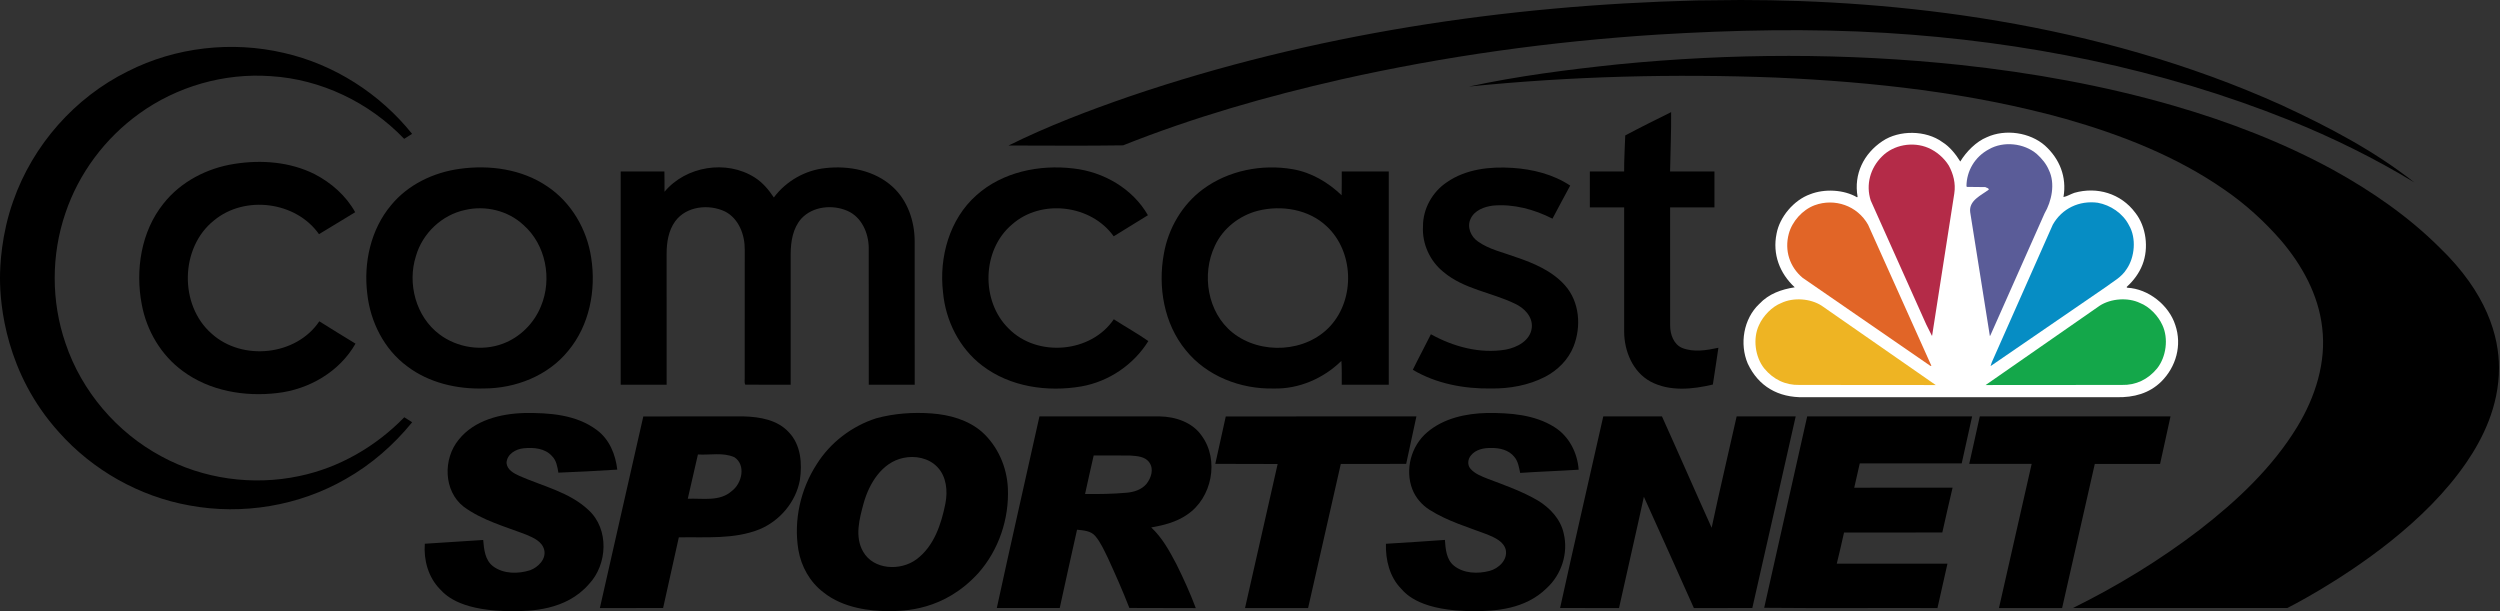 <?xml version="1.0" encoding="UTF-8" standalone="no"?>
<!-- Created with Inkscape (http://www.inkscape.org/) -->

<svg
   width="264.583mm"
   height="64.707mm"
   viewBox="0 0 264.583 64.707"
   version="1.1"
   id="svg1"
   xmlns="http://www.w3.org/2000/svg"
   xmlns:svg="http://www.w3.org/2000/svg">
  <rect x="0" y="0" width="264.583" height="64.707" fill="#333333" stroke="none"/>
  <defs
     id="defs1" />
  <g
     id="layer1"
     transform="translate(-4.861,-132.092)">
    <g
       id="g6"
       transform="matrix(0.092,0,0,0.092,4.905,132.138)"
       style="fill:#000000;fill-opacity:1">
      <path
         style="fill:#000000;fill-opacity:1;fill-rule:nonzero;stroke:none;stroke-width:0.702"
         id="path16"
         d="m 146.742,81.454 c 54.844,-27.811 119.554,-35.049 179.356,-21.084 57.858,13.168 110.418,46.882 147.485,93.105 -3.063,1.917 -6.098,3.812 -9.133,5.755 C 424.42,117.331 368.724,90.566 310.745,87.089 257.305,83.302 202.826,98.943 159.443,130.372 c -39.058,28.153 -69.298,68.522 -84.648,114.235 -16.469,48.093 -16.494,101.676 0.071,149.751 18.534,55.23 58.952,102.573 110.226,130.089 47.923,26.137 105.246,34.029 158.588,22.709 46.028,-9.539 88.267,-34.048 120.915,-67.647 3.011,1.922 6.024,3.842 9.06,5.731 -21.229,26.091 -46.975,48.612 -76.295,65.201 C 343.513,581.455 278.534,592.291 217.474,580.947 159.807,570.67 106.079,540.338 67.219,496.565 6.175,428.981 -0.479,350.495 -0.479,319.479 c 0,-14.493 1.566,-50.449 15.204,-88.668 C 37.218,166.469 85.555,111.597 146.742,81.454 v 0" />
      <path
         style="fill:#000000;fill-opacity:1;fill-rule:nonzero;stroke:none;stroke-width:0.702"
         id="path20"
         d="m 1869.14,155.295 c 17.423,-9.279 35.099,-18.046 52.788,-26.815 0.239,22.756 -0.849,45.518 -1.214,68.277 17.002,0 34.025,-0.025 51.054,0 -0.028,13.773 -0.028,27.519 0,41.293 -17.009,0.025 -34.004,0 -51.005,0 0.021,45.345 -0.077,90.721 0.042,136.067 0.028,9.962 3.91,21.377 13.73,25.624 13.331,5.273 28.17,2.773 41.774,-0.17 -1.972,14.117 -4.275,28.183 -6.367,42.288 -23.411,5.567 -49.959,8.309 -71.945,-3.542 -20.203,-11.1 -29.918,-34.783 -30.093,-56.98 0,-47.781 0,-95.534 0,-143.287 -13.169,0 -26.331,0 -39.472,0 0,-13.774 0,-27.52 0,-41.293 13.141,0 26.282,0 39.444,0 -0.112,-13.823 0.899,-27.643 1.264,-41.463 v 0" />
      <path
         style="fill:#000000;fill-opacity:1;fill-rule:nonzero;stroke:none;stroke-width:0.702"
         id="path26"
         d="m 187.546,233.749 c 19.844,-25.258 50.183,-40.876 81.662,-45.736 30.923,-4.884 63.882,-2.38 92.177,11.78 19.189,9.913 36.193,24.824 46.734,43.821 -13.917,8.328 -27.69,16.976 -41.63,25.258 -26.549,-37.695 -85.304,-45.176 -120.723,-15.86 -39.176,31.139 -40.341,97.593 -2.693,130.388 35.124,31.721 97.161,25.408 123.78,-14.284 13.87,8.553 27.616,17.344 41.633,25.699 -18.339,32.329 -53.607,52.73 -90.069,56.838 -37.475,4.448 -77.798,-2.399 -108.575,-25.263 -24.967,-18.166 -41.63,-46.437 -47.241,-76.655 -7.552,-39.738 -0.804,-83.85 24.945,-115.987 v 0" />
      <path
         style="fill:#000000;fill-opacity:1;fill-rule:nonzero;stroke:none;stroke-width:0.702"
         id="path28"
         d="m 763.943,220.101 c 24.555,-29.513 71.243,-37.092 103.667,-16.494 9.133,5.758 16.201,14.157 22.105,23.074 14.06,-18.824 35.997,-31.432 59.387,-33.81 27.11,-3.084 56.761,2.72 77.364,21.594 17.219,15.761 25.159,39.395 25.257,62.349 0.098,55.091 0.028,110.176 0.049,165.268 -17.634,0 -35.246,0 -52.851,0 -0.028,-52.615 0.07,-105.222 -0.049,-157.837 -0.246,-16.856 -8.213,-35.021 -24.365,-42.118 -17.219,-7.576 -39.935,-5.437 -53.139,8.822 -9.793,11.05 -12.2,26.326 -12.292,40.585 0,50.183 0,100.366 0,150.548 -17.416,-0.118 -34.86,0.197 -52.276,-0.118 -1.334,-2.943 -0.316,-6.589 -0.611,-9.767 0.098,-48.529 0,-97.064 0.049,-145.616 0.175,-16.957 -6.823,-35.633 -22.66,-43.771 -18.553,-8.843 -44.421,-6.241 -57.225,11.1 -7.946,10.782 -9.961,24.534 -9.989,37.6 0.056,50.183 -0.014,100.362 0.028,150.551 -17.605,0.049 -35.246,0 -52.851,0.022 0,-81.782 0,-163.543 0,-245.326 16.756,0 33.519,0 50.275,0 0.175,7.772 0.147,15.57 0.126,23.343 v 0" />
      <path
         style="fill:#000000;fill-opacity:1;fill-rule:nonzero;stroke:none;stroke-width:0.702"
         id="path30"
         d="m 1122.727,224.132 c 29.918,-26.842 72.401,-35.509 111.536,-30.848 34.656,3.815 68.274,23.173 85.788,53.803 -13.12,8.113 -26.303,16.079 -39.374,24.264 -25.938,-36.412 -83.436,-43.404 -116.906,-13.672 -34.804,29.22 -36.194,88.41 -3.791,119.917 32.719,33.206 94.612,28.029 120.823,-10.831 13.113,8.523 26.886,16.124 39.731,25.09 -16.953,27.278 -45.495,46.588 -77.118,52.173 -38.98,6.677 -81.948,0.584 -113.944,-23.925 -26.352,-19.968 -42.238,-51.808 -45.151,-84.505 -4.668,-40.223 7.427,-84.041 38.405,-111.465 v 0" />
      <path
         style="fill:#000000;fill-opacity:1;fill-rule:nonzero;stroke:none;stroke-width:0.702"
         id="path32"
         d="m 1664.066,209.045 c 21.838,-15.103 49.475,-18.116 75.35,-16.416 23.263,1.505 46.807,7.359 66.406,20.357 -6.978,12.602 -13.555,25.405 -20.385,38.059 -21.003,-10.711 -44.786,-17.148 -68.498,-15.035 -10.024,1.286 -21.298,5.416 -25.741,15.301 -4.465,9.326 0.414,20.645 8.648,26.088 12.874,9.131 28.662,12.339 43.234,17.78 20.715,6.971 42.02,15.935 56.818,32.667 16.763,18.876 18.841,47.323 9.785,70.197 -6.072,15.262 -18.314,27.429 -32.768,34.928 -19.023,9.836 -40.679,13.628 -61.942,13.436 -31.16,0.439 -63.177,-5.462 -90.203,-21.517 6.676,-13.773 14.039,-27.182 20.806,-40.887 25.896,14.357 56.53,22.666 86.09,17.662 13.141,-2.427 28.318,-10.395 29.953,-25.12 1.355,-12.844 -8.873,-23.018 -19.733,-27.879 -26.886,-12.899 -58.362,-16.543 -81.78,-36.239 -15.619,-12.487 -24.822,-32.548 -23.635,-52.566 -0.098,-20.206 10.838,-39.713 27.595,-50.816 v 0" />
      <path
         style="fill:#000000;fill-opacity:1;fill-rule:nonzero;stroke:none;stroke-width:0.702"
         id="path38"
         d="m 621.822,351.751 c -7.87,19.579 -24.048,35.776 -43.892,43.138 -24.024,9.035 -52.467,4.643 -72.893,-10.79 -27.009,-20.209 -37.166,-58.269 -27.062,-89.967 7.483,-26.252 29.973,-47.58 56.794,-53.144 23.315,-5.391 49.16,0.804 66.791,17.22 25.896,22.617 33.377,62.21 20.261,93.543 z m 57.787,-55.722 C 674.797,263.36 656.726,232.317 629.034,213.882 599.867,194.038 562.796,188.938 528.381,193.722 c -30.119,4.083 -59.607,18.117 -79.043,41.924 -23.39,27.884 -31.72,66.166 -27.321,101.796 3.52,32.378 19.477,64.05 46.028,83.532 24.969,18.92 57.103,26.329 88.05,25.405 36.41,0 73.765,-14.547 97.037,-43.256 24.509,-29.34 32.279,-69.906 26.478,-107.095" />
      <path
         style="fill:#000000;fill-opacity:1;fill-rule:nonzero;stroke:none;stroke-width:0.702"
         id="path40"
         d="m 1530.285,374.071 c -27.938,31.114 -80.523,33.887 -112.835,8.09 -28.977,-23.225 -36.018,-67.041 -20.371,-99.881 9.231,-20.132 28.247,-34.854 49.524,-40.341 27.054,-6.756 58.32,-1.752 79.056,17.848 31.146,28.929 32.944,82.805 4.626,114.284 z m 12.72,-177.314 c 0,9.131 0.077,18.241 -0.14,27.349 -15.521,-14.84 -34.691,-26.209 -56.066,-29.924 -35.583,-6.17 -74.198,1.336 -103.471,23.004 -23.972,17.752 -39.928,45.201 -44.989,74.472 -6.942,38.085 0.175,80.129 25.145,110.568 24.071,30.045 63.304,45.077 101.238,44.2 28.984,0.755 57.323,-11.604 77.898,-31.767 0.583,9.131 0.386,18.271 0.386,27.424 18.027,0 36.074,0.027 54.094,-0.022 -0.028,-81.761 -0.028,-163.521 0,-245.279 -18.02,-0.049 -36.067,-0.025 -54.094,-0.025" />
    </g>
    <g
       id="g8"
       transform="matrix(0.092,0,0,0.092,4.905,132.138)"
       style="fill:#000000;fill-opacity:1">
      <path
         style="fill:#000000;fill-opacity:1;fill-rule:nonzero;stroke:none;stroke-width:0.702"
         id="path46"
         d="m 527.216,505.261 c 17.9,-22.397 47.994,-29.897 75.442,-30.632 28.586,-0.411 59.8,1.728 83.458,19.581 14.454,10.612 21.522,28.172 23.487,45.515 -22.563,1.484 -45.152,2.6 -67.744,3.499 -1.116,-6.707 -2.232,-13.993 -7.286,-18.992 -7.965,-9.109 -21.232,-10.206 -32.501,-9.06 -9.154,0.773 -19.527,6.77 -19.864,16.951 0.773,7.947 8.476,11.929 14.936,14.89 26.938,11.901 57.543,18.537 79.501,39.322 23.804,21.86 21.86,62.602 0.217,85.284 -26.364,30.337 -67.498,30.939 -87.738,30.935 -57.103,-0.009 -75.408,-16.441 -83.385,-25.204 -13.505,-13.724 -18.967,-33.467 -17.535,-52.366 22.397,-1.338 44.789,-2.788 67.161,-4.327 0.922,10.763 2.041,23.171 11.366,30.267 12.098,8.986 28.879,8.92 42.751,4.497 9.178,-3.455 18.63,-12.827 16.055,-23.445 -2.382,-9.619 -12.315,-13.916 -20.596,-17.393 -24.511,-9.465 -50.67,-16.439 -72.095,-32.252 -23.198,-18.147 -23.804,-55.162 -5.632,-77.072 v 0" />
      <path
         style="fill:#000000;fill-opacity:1;fill-rule:nonzero;stroke:none;stroke-width:0.702"
         id="path48"
         d="m 1641.259,496.807 c 18.967,-16.178 44.519,-21.69 68.884,-22.224 26.38,-0.22 54.48,1.749 77.413,16.15 16.833,10.47 26.64,29.568 27.981,49.089 -22.4,1.462 -44.863,2.166 -67.263,3.697 -1.383,-6.436 -2.352,-13.428 -6.844,-18.586 -6.269,-7.82 -16.833,-10.274 -26.429,-10.074 -8.431,-0.2 -17.879,1.623 -23.39,8.575 -3.573,4.099 -4.296,10.852 -0.632,15.155 5.223,6.115 13.071,8.888 20.336,11.827 19.494,7.335 39.317,14.336 57.386,24.898 13.899,8.473 26.113,21.471 29.637,37.794 5.538,22.641 -2.499,47.416 -19.627,63.032 -24.729,24.383 -59.12,26.414 -83.851,26.398 -60.519,-0.039 -77.647,-19.205 -83.457,-25.767 -13.358,-13.601 -18.069,-33.152 -17.563,-51.735 22.617,-1.407 45.235,-2.769 67.838,-4.442 0.737,10.417 1.636,22.559 10.403,29.674 11.365,9.063 27.349,9.501 40.904,6.005 10.466,-2.797 21.01,-12.509 18.729,-24.24 -2.499,-9.89 -12.825,-14.116 -21.305,-17.714 -22.491,-8.5 -45.958,-15.369 -66.406,-28.367 -8.845,-5.588 -15.984,-13.875 -19.796,-23.637 -8.726,-22.608 -1.39,-49.892 17.051,-65.508 v 0" />
      <path
         style="fill:#000000;fill-opacity:1;fill-rule:nonzero;stroke:none;stroke-width:0.702"
         id="path50"
         d="m 1409.609,478.566 c 73.11,-0.123 146.192,-0.022 219.31,-0.049 -3.763,18.241 -8.009,36.36 -11.779,54.608 -25.095,0.165 -50.156,-0.027 -75.223,0.088 -12.481,55.261 -25.166,110.473 -37.605,165.761 -24.19,0.019 -48.359,-0.027 -72.556,0.019 12.439,-55.261 24.969,-110.492 37.527,-165.726 -23.923,-0.244 -47.818,0.072 -71.727,-0.17 3.917,-18.194 8.045,-36.36 12.053,-54.532 v 0" />
      <path
         style="fill:#000000;fill-opacity:1;fill-rule:nonzero;stroke:none;stroke-width:0.702"
         id="path52"
         d="m 1843.862,478.517 c 22.491,0 45.003,0.027 67.523,0 19.262,42.606 37.892,85.498 57.148,128.101 9.062,-42.795 19.248,-85.374 28.76,-128.074 22.646,-0.046 45.277,0 67.923,-0.027 -16.616,73.474 -33.133,146.975 -49.896,220.43 -22.421,0.047 -44.835,0 -67.235,0.027 -19.213,-42.656 -38.11,-85.452 -57.513,-128.009 -9.238,42.722 -19.171,85.306 -28.591,128.009 -22.617,-0.027 -45.207,0.019 -67.796,-0.027 16.18,-73.551 33.133,-146.956 49.678,-220.43 v 0" />
      <path
         style="fill:#000000;fill-opacity:1;fill-rule:nonzero;stroke:none;stroke-width:0.702"
         id="path54"
         d="m 2028.972,698.706 c 16.559,-73.378 33.035,-146.784 49.475,-220.189 63.248,0 126.474,0 189.729,0 -3.966,18.048 -7.918,36.072 -11.997,54.096 -39.107,-0.124 -78.192,0 -117.25,-0.05 -2.211,9.324 -4.226,18.682 -6.367,28.005 37.731,-0.173 75.427,-0.049 113.144,-0.072 -3.98,17.193 -8.037,34.345 -11.807,51.565 -37.696,0.096 -75.392,0 -113.059,0.05 -2.724,11.947 -5.37,23.952 -8.361,35.852 42.434,-0.028 84.889,-0.047 127.331,0 -3.791,17.023 -7.757,34.002 -11.498,51.03 -66.456,-0.241 -132.904,0.343 -199.339,-0.288 v 0" />
      <path
         style="fill:#000000;fill-opacity:1;fill-rule:nonzero;stroke:none;stroke-width:0.702"
         id="path56"
         d="m 2276.993,478.517 c 73.138,0 146.277,0 219.408,0 -4.057,18.221 -8.045,36.434 -11.997,54.65 -25.046,0.027 -50.086,0 -75.111,0.027 -12.502,55.258 -25.138,110.492 -37.598,165.78 -24.211,0 -48.436,0 -72.654,0 12.636,-55.261 25.004,-110.596 37.633,-165.849 -23.951,0.088 -47.91,0.069 -71.826,0.019 3.938,-18.24 8.283,-36.387 12.144,-54.627 v 0" />
      <path
         style="fill:#000000;fill-opacity:1;fill-rule:nonzero;stroke:none;stroke-width:0.702"
         id="path58"
         d="m 841.328,564.358 c -13.92,12.513 -33.617,8.136 -50.619,8.89 3.84,-17.006 7.89,-33.933 11.681,-50.931 13.892,0.869 28.781,-2.677 41.901,3.131 13.702,8.939 8.718,30.286 -2.962,38.91 z m 65.775,-67.455 c -13.022,-14.423 -33.442,-17.879 -51.932,-18.386 -38.517,0.027 -77.069,-0.074 -115.615,0.077 -16.517,73.474 -33.498,146.879 -49.966,220.38 24.239,0 48.506,0 72.745,-0.027 6.023,-27.105 12.025,-54.219 18.076,-81.297 31.062,-0.611 63.514,2.569 93.004,-9.331 23.341,-9.786 41.676,-31.476 46.246,-56.542 2.815,-18.849 1.242,-40.396 -12.558,-54.874" />
      <path
         style="fill:#000000;fill-opacity:1;fill-rule:nonzero;stroke:none;stroke-width:0.702"
         id="path60"
         d="m 1087.116,578.521 c -4.759,23.897 -13.05,49.426 -33.498,64.535 -18.216,13.409 -49.166,12.147 -61.184,-8.939 -9.94,-17.22 -4.254,-37.868 0.604,-55.793 6.339,-22.589 20.912,-46.76 45.495,-52.025 13.724,-3.016 29.56,0.049 39.423,10.589 10.424,10.903 11.877,27.443 9.161,41.633 z m 71.826,-17.44 c -1.095,-24.363 -11.618,-48.411 -29.834,-64.762 -15.984,-13.889 -37.331,-19.721 -58.046,-21.23 -21.284,-1.527 -42.996,-0.041 -63.62,5.613 -27.931,8.961 -52.732,27.814 -68.351,52.738 -18.701,28.828 -26.745,64.604 -21.157,98.592 3.208,19.066 13.26,37.037 28.76,48.817 23.091,18.569 54.739,21.646 74.637,21.642 18.155,-0.003 64.12,-0.316 103.621,-43.718 23.495,-26.53 35.562,-62.429 33.989,-97.692" />
      <path
         style="fill:#000000;fill-opacity:1;fill-rule:nonzero;stroke:none;stroke-width:0.702"
         id="path62"
         d="m 1295.426,566.324 c -15.864,1.434 -31.778,1.604 -47.685,1.462 3.257,-14.793 6.486,-29.587 9.912,-44.331 14.039,0.096 28.079,-0.173 42.139,0.096 7.729,0.559 17.128,0.971 21.958,8.087 5.37,7.631 1.944,17.736 -3.299,24.412 -5.609,6.782 -14.552,9.57 -23.025,10.275 z m 28.416,39.933 c 14.355,-2.477 28.928,-6.219 41.072,-14.574 28.788,-19.063 37.626,-63.008 16.903,-91.037 -10.656,-15.424 -30.143,-21.836 -48.19,-22.129 -46.127,0 -92.253,0 -138.373,0 -16.328,73.474 -33.084,146.879 -49.047,220.43 24.12,0.027 48.267,0.027 72.387,0 6.556,-30.048 13.162,-60.095 19.915,-90.094 7.265,0.781 15.668,1.165 20.863,7.146 6.318,7.409 10.207,16.466 14.503,25.114 8.719,19.046 17.247,38.186 24.801,57.707 25.482,0.343 50.963,-0.047 76.438,0.222 -6.437,-17.196 -14.06,-33.933 -22.224,-50.38 -7.967,-15.177 -16.342,-30.602 -29.048,-42.406" />
    </g>
    <g
       id="g9"
       transform="matrix(0.092,0,0,0.092,4.905,132.138)"
       style="fill:#000000;fill-opacity:1">
      <path
         style="fill:#000000;fill-opacity:1;fill-rule:nonzero;stroke:none;stroke-width:0.702"
         id="path14"
         d="m 2001.826,-0.498 c 176.106,0.019 407.428,24.012 622.656,121.058 53.385,24.701 106.096,52.297 152.461,88.827 -45.782,-27.785 -93.945,-51.568 -143.644,-71.533 -147.611,-59.314 -305.54,-90.82 -464.059,-100.486 -87.466,-5.273 -175.198,-3.4 -262.642,1.919 -122.641,7.821 -244.742,24.701 -364.66,51.664 -85.086,19.384 -169.344,43.426 -250.428,75.761 -43.915,0.677 -87.88,0.213 -131.816,0.192 45.228,-22.417 92.52,-40.391 140.198,-56.838 C 1509.366,38.897 1730.522,5.575 1951.341,0.011" />
      <path
         style="fill:#000000;fill-opacity:1;fill-rule:nonzero;stroke:none;stroke-width:0.702"
         id="path18"
         d="m 1860.352,73.559 c 130.939,-12.945 263.176,-13.285 394.052,0.609 82.924,8.961 165.384,23.727 245.564,46.903 63.43,18.413 125.534,42.19 183.587,73.888 44.133,24.388 86.181,53.339 122.052,88.975 54.961,52.841 68.657,102.556 68.657,138.85 0,44.658 -19.321,82.179 -37.349,108.517 -23.825,34.833 -54.431,64.439 -87.213,90.741 -59.127,47.166 -119.001,76.904 -119.001,76.904 h -246.564 c 51.3,-25.359 100.389,-55.308 145.813,-90.112 43.108,-33.426 83.752,-71.536 112.287,-118.463 20.666,-33.955 33.589,-74.228 28.612,-114.257 -4.247,-37.386 -23.095,-71.557 -47.201,-99.855 -19.185,-22.057 -40.995,-41.899 -65.136,-58.466 -55.336,-38.548 -118.921,-63.301 -183.439,-81.686 -108.16,-29.995 -220.377,-42.36 -332.236,-47.364 -117.854,-4.54 -236.094,-1.554 -353.485,10.324 56.354,-12.171 113.698,-19.457 171,-25.507 v 0" />
    </g>
    <g
       id="g7"
       transform="matrix(0.092,0,0,0.092,4.905,132.138)">
      <g
         style="fill:#ffffff;fill-opacity:1;stroke-width:0.385"
         transform="matrix(7.093,0,0,-7.093,2254.546,185.287)"
         id="g482-8">
        <path
           id="path484-8"
           style="fill:#ffffff;fill-opacity:1;fill-rule:nonzero;stroke:none;stroke-width:0.385"
           d="m 0,0 c 0.969,1.59 2.584,3.245 4.316,3.943 2.978,1.367 6.989,0.786 9.428,-1.368 2.359,-2.137 3.556,-5.063 2.993,-8.34 0.584,0.108 1.163,0.482 1.78,0.689 3.647,1.031 7.521,-0.088 9.864,-3.231 1.771,-2.238 2.224,-5.72 1.168,-8.417 -0.528,-1.365 -1.423,-2.596 -2.583,-3.637 l 0.119,-0.112 c 3.405,-0.168 6.751,-2.81 7.789,-6.056 1.111,-3.271 0.129,-6.766 -2.267,-9.157 -1.958,-1.927 -4.46,-2.603 -7.256,-2.542 H -25.35 c -4.169,-0.091 -7.383,1.755 -9.119,5.455 -1.355,3.183 -0.691,7.248 1.857,9.661 1.587,1.681 3.593,2.367 5.762,2.71 -2.444,2.266 -3.632,5.381 -2.942,8.711 0.498,2.701 2.799,5.435 5.437,6.377 2.333,0.925 5.485,0.763 7.62,-0.494 l 0.082,0.09 c -0.646,3.678 0.988,6.991 4.028,9.021 2.715,1.834 7.066,1.793 9.732,-0.161 C -1.702,2.406 -0.714,1.153 0,0" />
      </g>
      <g
         style="fill:#5a5c98;fill-opacity:1;stroke-width:0.385"
         transform="matrix(7.093,0,0,-7.093,2356.416,195.038)"
         id="g494-7">
        <path
           id="path496-7"
           style="fill:#5a5c98;fill-opacity:1;fill-rule:nonzero;stroke:none;stroke-width:0.385"
           d="m 0,0 c 1.078,-2.192 0.456,-5.074 -0.695,-7.047 l -8.796,-19.801 -0.072,-0.084 -3.19,20.081 c -0.256,1.921 1.816,2.744 3.023,3.675 -0.054,0.283 -0.376,0.27 -0.575,0.4 l -2.966,0.032 -0.088,0.094 c 0.009,2.486 1.361,4.793 3.629,6 2.372,1.376 5.721,1.002 7.777,-0.755 C -1.118,1.846 -0.409,0.977 0,0" />
      </g>
      <g
         style="fill:#b42b48;fill-opacity:1;stroke-width:0.385"
         transform="matrix(7.093,0,0,-7.093,2241.422,190.11)"
         id="g498-0">
        <path
           id="path500-1"
           style="fill:#b42b48;fill-opacity:1;fill-rule:nonzero;stroke:none;stroke-width:0.385"
           d="m 0,0 c 0.712,-1.329 1.136,-2.846 0.879,-4.515 l -3.585,-22.99 c 0.014,-0.038 -0.013,-0.064 -0.047,-0.075 l -0.923,1.844 -8.994,20.085 c -0.84,2.589 -0.058,5.289 1.816,7.139 1.896,1.93 5.032,2.456 7.504,1.403 C -2.032,2.328 -0.784,1.28 0,0" />
      </g>
      <g
         style="fill:#068dc4;fill-opacity:1;stroke-width:0.385"
         transform="matrix(7.093,0,0,-7.093,2448.71,258.802)"
         id="g502-2">
        <path
           id="path504-7"
           style="fill:#068dc4;fill-opacity:1;fill-rule:nonzero;stroke:none;stroke-width:0.385"
           d="m 0,0 c 1.208,-2.063 0.934,-5.183 -0.406,-7.098 -0.838,-1.346 -2.219,-2.013 -3.368,-2.899 l -18.633,-12.786 h -0.051 l 0.21,0.614 9.877,22.284 c 1.479,2.63 4.297,3.964 7.291,3.561 C -3.033,3.305 -0.992,1.974 0,0" />
      </g>
      <g
         style="fill:#e16527;fill-opacity:1;stroke-width:0.385"
         transform="matrix(7.093,0,0,-7.093,2148.472,257.984)"
         id="g506-9">
        <path
           id="path508-3"
           style="fill:#e16527;fill-opacity:1;fill-rule:nonzero;stroke:none;stroke-width:0.385"
           d="m 0,0 10.278,-22.898 h -0.17 l -20.719,14.282 c -2.11,1.772 -2.966,4.435 -2.251,7.126 0.534,2.017 2.209,3.901 4.193,4.645 C -5.41,4.349 -1.735,3.082 0,0" />
      </g>
      <g
         style="fill:#14a74a;fill-opacity:1;stroke-width:0.385"
         transform="matrix(7.093,0,0,-7.093,2487.04,373.468)"
         id="g510-9">
        <path
           id="path512-1"
           style="fill:#14a74a;fill-opacity:1;fill-rule:nonzero;stroke:none;stroke-width:0.385"
           d="m 0,0 c 1.024,-2.178 0.62,-5.168 -0.853,-7.024 -1.464,-1.779 -3.424,-2.744 -5.721,-2.682 l -22.091,-0.018 18.507,12.872 c 1.812,1.166 4.557,1.378 6.527,0.436 C -2.103,2.992 -0.674,1.495 0,0" />
      </g>
      <g
         style="fill:#eeb423;fill-opacity:1;stroke-width:0.385"
         transform="matrix(7.093,0,0,-7.093,2023.015,373.468)"
         id="g522-9">
        <path
           id="path524-3"
           style="fill:#eeb423;fill-opacity:1;fill-rule:nonzero;stroke:none;stroke-width:0.385"
           d="M 0,0 C -1.036,-2.178 -0.632,-5.168 0.844,-7.024 2.311,-8.803 4.271,-9.768 6.567,-9.706 L 28.664,-9.724 10.154,3.148 C 8.348,4.314 5.597,4.526 3.621,3.584 2.099,2.992 0.665,1.495 0,0" />
      </g>
    </g>
  </g>
</svg>
